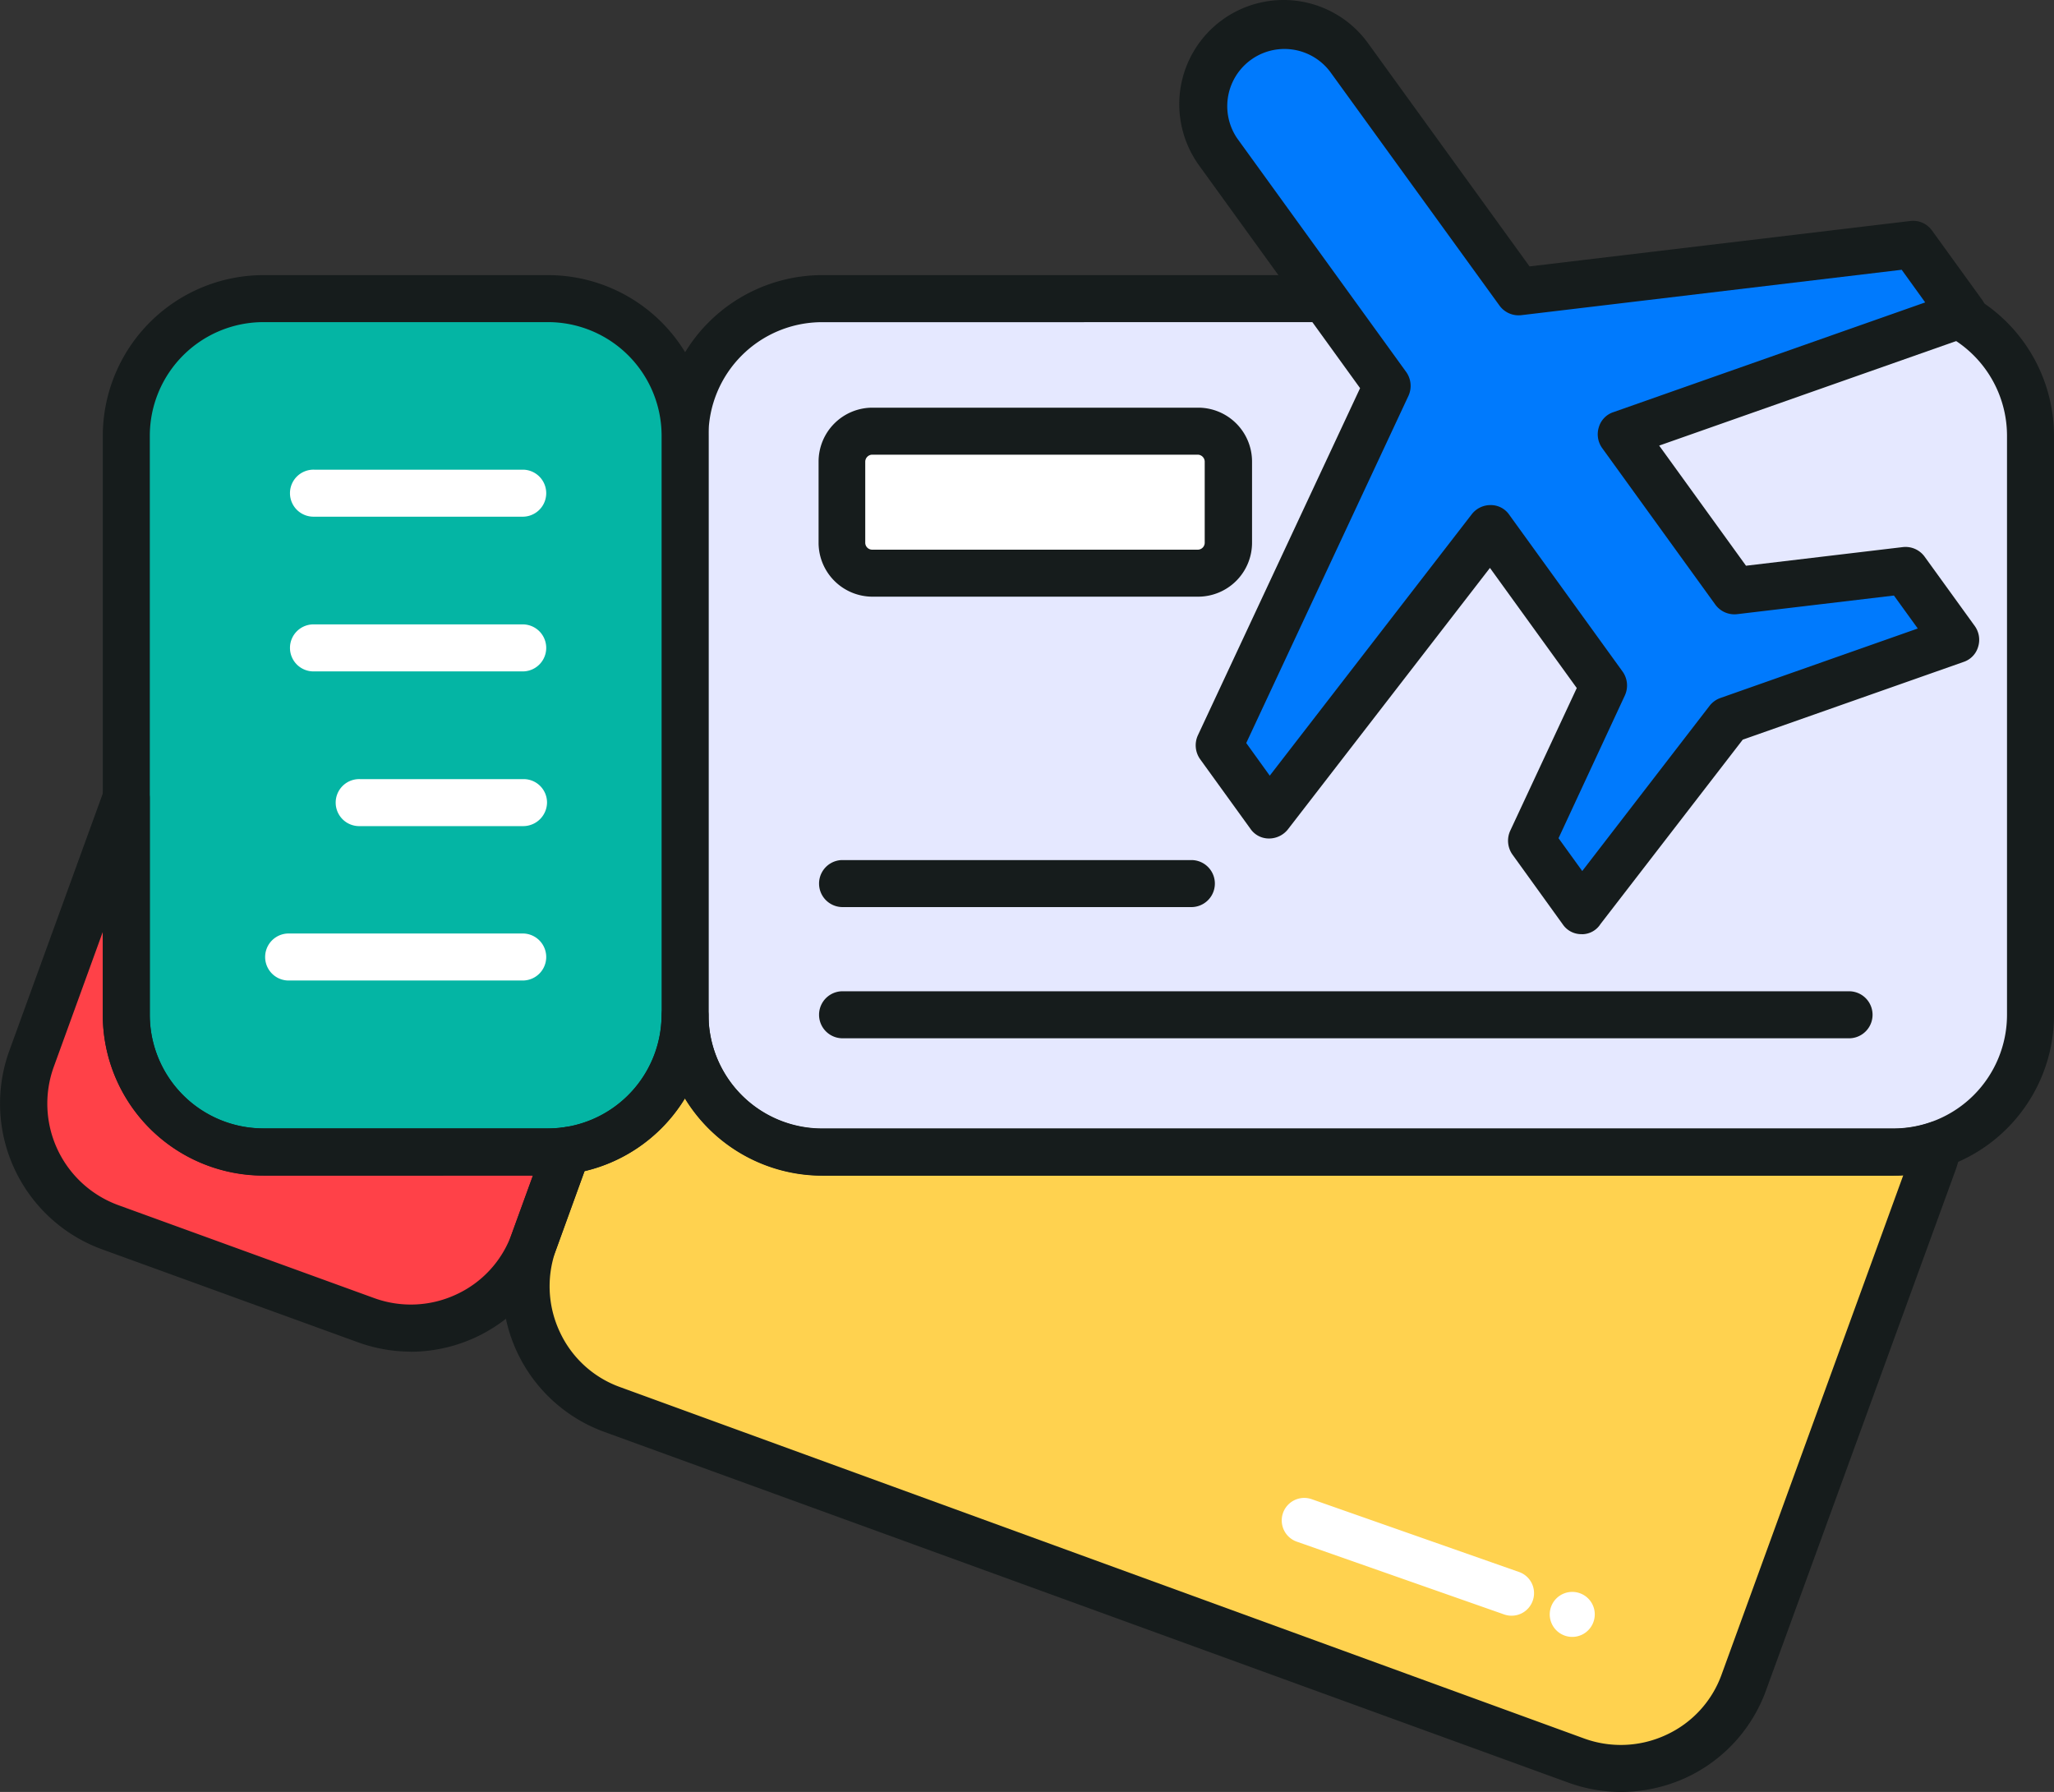 <svg xmlns="http://www.w3.org/2000/svg" width="75.131" height="65.543" viewBox="0 0 75.131 65.543">
  <rect x="0" y="0" width="75.131" height="65.543" fill="#333333" stroke="none"/>
  <g id="airline-ticket" transform="translate(-1.531 -5.541)">
    <g id="Group_52100" data-name="Group 52100" transform="translate(20.764 42.658)">
      <path id="Path_84616" data-name="Path 84616" d="M69.312,41.37a4.05,4.05,0,0,1-.179.621L62.2,61.033a4.8,4.8,0,0,1-6.149,2.877L20.8,51.076a4.8,4.8,0,0,1-2.877-6.149L19.132,41.6a5,5,0,0,0,4.322-4.967,5.014,5.014,0,0,0,5.014,5.014H67.652A5.04,5.04,0,0,0,69.312,41.37Z" transform="translate(-17.641 -36.63)" fill="#ffd24f"/>
    </g>
    <g id="Group_52101" data-name="Group 52101" transform="translate(2.396 34.731)">
      <path id="Path_84617" data-name="Path 84617" d="M22.127,42.884l-1.206,3.331a4.8,4.8,0,0,1-6.149,2.877l-9.36-3.415a4.807,4.807,0,0,1-2.865-6.161L6.01,29.99v7.927a5.014,5.014,0,0,0,5.014,5.014H21.435A3.322,3.322,0,0,0,22.127,42.884Z" transform="translate(-2.255 -29.99)" fill="#ff4148"/>
    </g>
    <g id="Group_52102" data-name="Group 52102" transform="translate(26.59 16.464)">
      <path id="Path_84618" data-name="Path 84618" d="M22.52,40.884V19.7a5.014,5.014,0,0,1,5.014-5.014H66.718A5.014,5.014,0,0,1,71.733,19.7v21.18A5.014,5.014,0,0,1,66.718,45.9H27.534A5.014,5.014,0,0,1,22.52,40.884Z" transform="translate(-22.52 -14.69)" fill="#e5e8ff"/>
    </g>
    <g id="Group_52103" data-name="Group 52103" transform="translate(32.332 21.311)">
      <path id="Path_84619" data-name="Path 84619" d="M41.466,19.86v2.961a1.118,1.118,0,0,1-1.11,1.122H28.44a1.118,1.118,0,0,1-1.11-1.122V19.86a1.116,1.116,0,0,1,1.11-1.11H40.355A1.116,1.116,0,0,1,41.466,19.86Z" transform="translate(-27.33 -18.75)" fill="#fff"/>
    </g>
    <g id="Group_52104" data-name="Group 52104" transform="translate(25.73 15.604)">
      <path id="Path_84620" data-name="Path 84620" d="M66.87,46.9h-39.2A5.885,5.885,0,0,1,21.8,41.024V19.844a5.885,5.885,0,0,1,5.874-5.874H66.858a5.885,5.885,0,0,1,5.874,5.874v21.18A5.867,5.867,0,0,1,66.87,46.9Zm-39.2-31.209a4.158,4.158,0,0,0-4.155,4.155v21.18a4.158,4.158,0,0,0,4.155,4.155H66.858a4.158,4.158,0,0,0,4.155-4.155V19.844a4.158,4.158,0,0,0-4.155-4.155Z" transform="translate(-21.8 -13.97)" fill="#161c1c"/>
    </g>
    <g id="Group_52105" data-name="Group 52105" transform="translate(6.15 16.464)">
      <path id="Path_84621" data-name="Path 84621" d="M5.4,40.884V19.7a5.014,5.014,0,0,1,5.014-5.014H20.825A5.014,5.014,0,0,1,25.84,19.7v21.18A5.014,5.014,0,0,1,20.825,45.9H10.414A5.006,5.006,0,0,1,5.4,40.884Z" transform="translate(-5.4 -14.69)" fill="#04b5a4"/>
    </g>
    <g id="Group_52106" data-name="Group 52106" transform="translate(5.291 15.604)">
      <path id="Path_84622" data-name="Path 84622" d="M20.965,46.9H10.554A5.877,5.877,0,0,1,4.68,41.024V19.844a5.885,5.885,0,0,1,5.874-5.874H20.965a5.877,5.877,0,0,1,5.874,5.874v21.18A5.885,5.885,0,0,1,20.965,46.9ZM10.554,15.689A4.158,4.158,0,0,0,6.4,19.844v21.18a4.158,4.158,0,0,0,4.155,4.155H20.965a4.158,4.158,0,0,0,4.155-4.155V19.844a4.158,4.158,0,0,0-4.155-4.155Z" transform="translate(-4.68 -13.97)" fill="#161c1c"/>
    </g>
    <g id="Group_52107" data-name="Group 52107" transform="translate(19.911 41.81)">
      <path id="Path_84623" data-name="Path 84623" d="M57.834,65.194a5.7,5.7,0,0,1-1.934-.346L20.656,52.026a5.659,5.659,0,0,1-3.391-7.247l1.206-3.331a.864.864,0,0,1,.692-.561,4.172,4.172,0,0,0,3.582-4.107.86.86,0,0,1,1.719,0,4.158,4.158,0,0,0,4.155,4.155H67.8a4.153,4.153,0,0,0,1.349-.227.864.864,0,0,1,.86.155.835.835,0,0,1,.275.824,5.691,5.691,0,0,1-.2.74L63.147,61.469a5.627,5.627,0,0,1-2.925,3.2,5.743,5.743,0,0,1-2.388.525ZM19.927,42.486l-1.039,2.865a3.923,3.923,0,0,0,.131,3.009,3.871,3.871,0,0,0,2.221,2.03L56.485,63.236a3.926,3.926,0,0,0,3.009-.131,3.871,3.871,0,0,0,2.03-2.221l6.638-18.243c-.119.012-.239.012-.37.012H28.619a5.892,5.892,0,0,1-5.026-2.83A5.859,5.859,0,0,1,19.927,42.486Z" transform="translate(-16.926 -35.92)" fill="#161c1c"/>
    </g>
    <g id="Group_52108" data-name="Group 52108" transform="translate(31.461 41.798)">
      <path id="Path_84624" data-name="Path 84624" d="M64.339,37.629H27.46a.86.86,0,0,1,0-1.719H64.327a.86.86,0,0,1,.012,1.719Z" transform="translate(-26.6 -35.91)" fill="#161c1c"/>
    </g>
    <g id="Group_52109" data-name="Group 52109" transform="translate(31.461 36.999)">
      <path id="Path_84625" data-name="Path 84625" d="M40.282,33.609H27.46a.86.86,0,0,1,0-1.719H40.27a.86.86,0,0,1,.012,1.719Z" transform="translate(-26.6 -31.89)" fill="#161c1c"/>
    </g>
    <g id="Group_52110" data-name="Group 52110" transform="translate(1.531 33.866)">
      <path id="Path_84626" data-name="Path 84626" d="M16.549,50.379a5.7,5.7,0,0,1-1.934-.346l-9.36-3.4a5.674,5.674,0,0,1-3.379-7.271l3.462-9.527a.845.845,0,0,1,.955-.549.87.87,0,0,1,.716.848v7.927a4.158,4.158,0,0,0,4.155,4.155H21.575a4.06,4.06,0,0,0,.537-.036.838.838,0,0,1,.812.287.847.847,0,0,1,.155.848l-1.206,3.331a5.678,5.678,0,0,1-5.325,3.737ZM5.291,35.025,3.5,39.956a3.952,3.952,0,0,0,2.352,5.062l9.36,3.4a3.923,3.923,0,0,0,3.009-.131,3.871,3.871,0,0,0,2.03-2.221l.776-2.125H11.165A5.877,5.877,0,0,1,5.291,38.07Z" transform="translate(-1.531 -29.266)" fill="#161c1c"/>
    </g>
    <g id="Group_52115" data-name="Group 52115" transform="translate(11.2 22.72)">
      <g id="Group_52111" data-name="Group 52111" transform="translate(0 16.965)">
        <path id="Path_84627" data-name="Path 84627" d="M19.11,35.859H10.49a.86.86,0,0,1,0-1.719h8.62a.86.86,0,0,1,0,1.719Z" transform="translate(-9.63 -34.14)" fill="#fff"/>
      </g>
      <g id="Group_52112" data-name="Group 52112" transform="translate(2.639 11.318)">
        <path id="Path_84628" data-name="Path 84628" d="M18.681,31.129H12.7a.86.86,0,1,1,0-1.719h5.981a.856.856,0,0,1,.86.86A.872.872,0,0,1,18.681,31.129Z" transform="translate(-11.84 -29.41)" fill="#fff"/>
      </g>
      <g id="Group_52113" data-name="Group 52113" transform="translate(0.967 5.659)">
        <path id="Path_84629" data-name="Path 84629" d="M18.953,26.389H11.3a.86.86,0,1,1,0-1.719h7.653a.86.86,0,0,1,0,1.719Z" transform="translate(-10.44 -24.67)" fill="#fff"/>
      </g>
      <g id="Group_52114" data-name="Group 52114" transform="translate(0.967 0)">
        <path id="Path_84630" data-name="Path 84630" d="M18.953,21.649H11.3a.86.86,0,1,1,0-1.719h7.653a.86.86,0,0,1,0,1.719Z" transform="translate(-10.44 -19.93)" fill="#fff"/>
      </g>
    </g>
    <g id="Group_52116" data-name="Group 52116" transform="translate(31.473 20.452)">
      <path id="Path_84631" data-name="Path 84631" d="M40.5,24.943H28.58a1.974,1.974,0,0,1-1.97-1.982V20a1.972,1.972,0,0,1,1.97-1.97H40.5A1.972,1.972,0,0,1,42.465,20v2.961A1.974,1.974,0,0,1,40.5,24.943ZM28.568,19.749a.26.26,0,0,0-.251.251v2.961a.255.255,0,0,0,.251.263H40.483a.255.255,0,0,0,.251-.263V20a.26.26,0,0,0-.251-.251Z" transform="translate(-26.61 -18.03)" fill="#161c1c"/>
    </g>
    <g id="Group_52119" data-name="Group 52119" transform="translate(45.539 6.422)">
      <g id="Group_52118" data-name="Group 52118">
        <g id="Group_52117" data-name="Group 52117">
          <path id="Path_84632" data-name="Path 84632" d="M53.707,21.288l4.143,5.731,6.232-.74,1.839,2.543-8.31,2.925-5.361,6.948L50.412,36.14l2.65-5.671L48.92,24.738,40.825,35.22l-1.839-2.543,6.149-13.157-6.184-8.548A2.954,2.954,0,1,1,43.738,7.51l6.2,8.56,14.422-1.719L66.2,16.894Z" transform="translate(-38.392 -6.279)" fill="#007afd"/>
        </g>
      </g>
    </g>
    <g id="Group_52122" data-name="Group 52122" transform="translate(44.667 5.541)">
      <g id="Group_52121" data-name="Group 52121">
        <g id="Group_52120" data-name="Group 52120">
          <path id="Path_84633" data-name="Path 84633" d="M52.381,39.709h-.012a.817.817,0,0,1-.681-.358L49.849,36.8a.876.876,0,0,1-.084-.872L52.2,30.707l-3.176-4.394-7.39,9.563a.882.882,0,0,1-.692.334.817.817,0,0,1-.681-.358L38.424,33.31a.876.876,0,0,1-.084-.872l5.934-12.7-5.886-8.142a3.825,3.825,0,0,1-.681-2.841,3.814,3.814,0,0,1,6.865-1.624l5.9,8.154,13.921-1.66a.852.852,0,0,1,.8.346l1.839,2.543a.865.865,0,0,1,.119.764.824.824,0,0,1-.537.549l-11.4,4.012,3.176,4.394,5.731-.681a.863.863,0,0,1,.8.346l1.839,2.543a.865.865,0,0,1,.119.764.824.824,0,0,1-.537.549l-8.071,2.841-5.205,6.746a.8.8,0,0,1-.681.37Zm-.848-3.51L52.4,37.4l4.656-6.041a.868.868,0,0,1,.394-.287l7.223-2.543-.872-1.206-5.731.681a.863.863,0,0,1-.8-.346l-4.143-5.731a.865.865,0,0,1-.119-.764.824.824,0,0,1,.537-.549l11.4-4.012-.86-1.194-13.909,1.66a.863.863,0,0,1-.8-.346l-6.2-8.56a2.092,2.092,0,0,0-3.4,2.436l6.184,8.548a.876.876,0,0,1,.084.872l-5.934,12.7.86,1.194,7.39-9.563a.865.865,0,0,1,.692-.334.817.817,0,0,1,.681.358l4.143,5.731a.876.876,0,0,1,.084.872Z" transform="translate(-37.661 -5.541)" fill="#161c1c"/>
        </g>
      </g>
    </g>
    <g id="Group_52126" data-name="Group 52126" transform="translate(48.413 60.327)">
      <g id="Group_52125" data-name="Group 52125">
        <g id="Group_52123" data-name="Group 52123">
          <path id="Path_84634" data-name="Path 84634" d="M49.981,55.191a.82.82,0,0,1-1.051.5L41.349,53.03a.823.823,0,0,1,.549-1.552L49.48,54.14A.82.82,0,0,1,49.981,55.191Z" transform="translate(-40.799 -51.429)" fill="#fff"/>
        </g>
        <g id="Group_52124" data-name="Group 52124" transform="translate(9.802 3.438)">
          <path id="Path_84635" data-name="Path 84635" d="M50.61,55.409a.823.823,0,1,1-.5-1.051A.82.82,0,0,1,50.61,55.409Z" transform="translate(-49.009 -54.309)" fill="#fff"/>
        </g>
      </g>
    </g>
  </g>
</svg>
